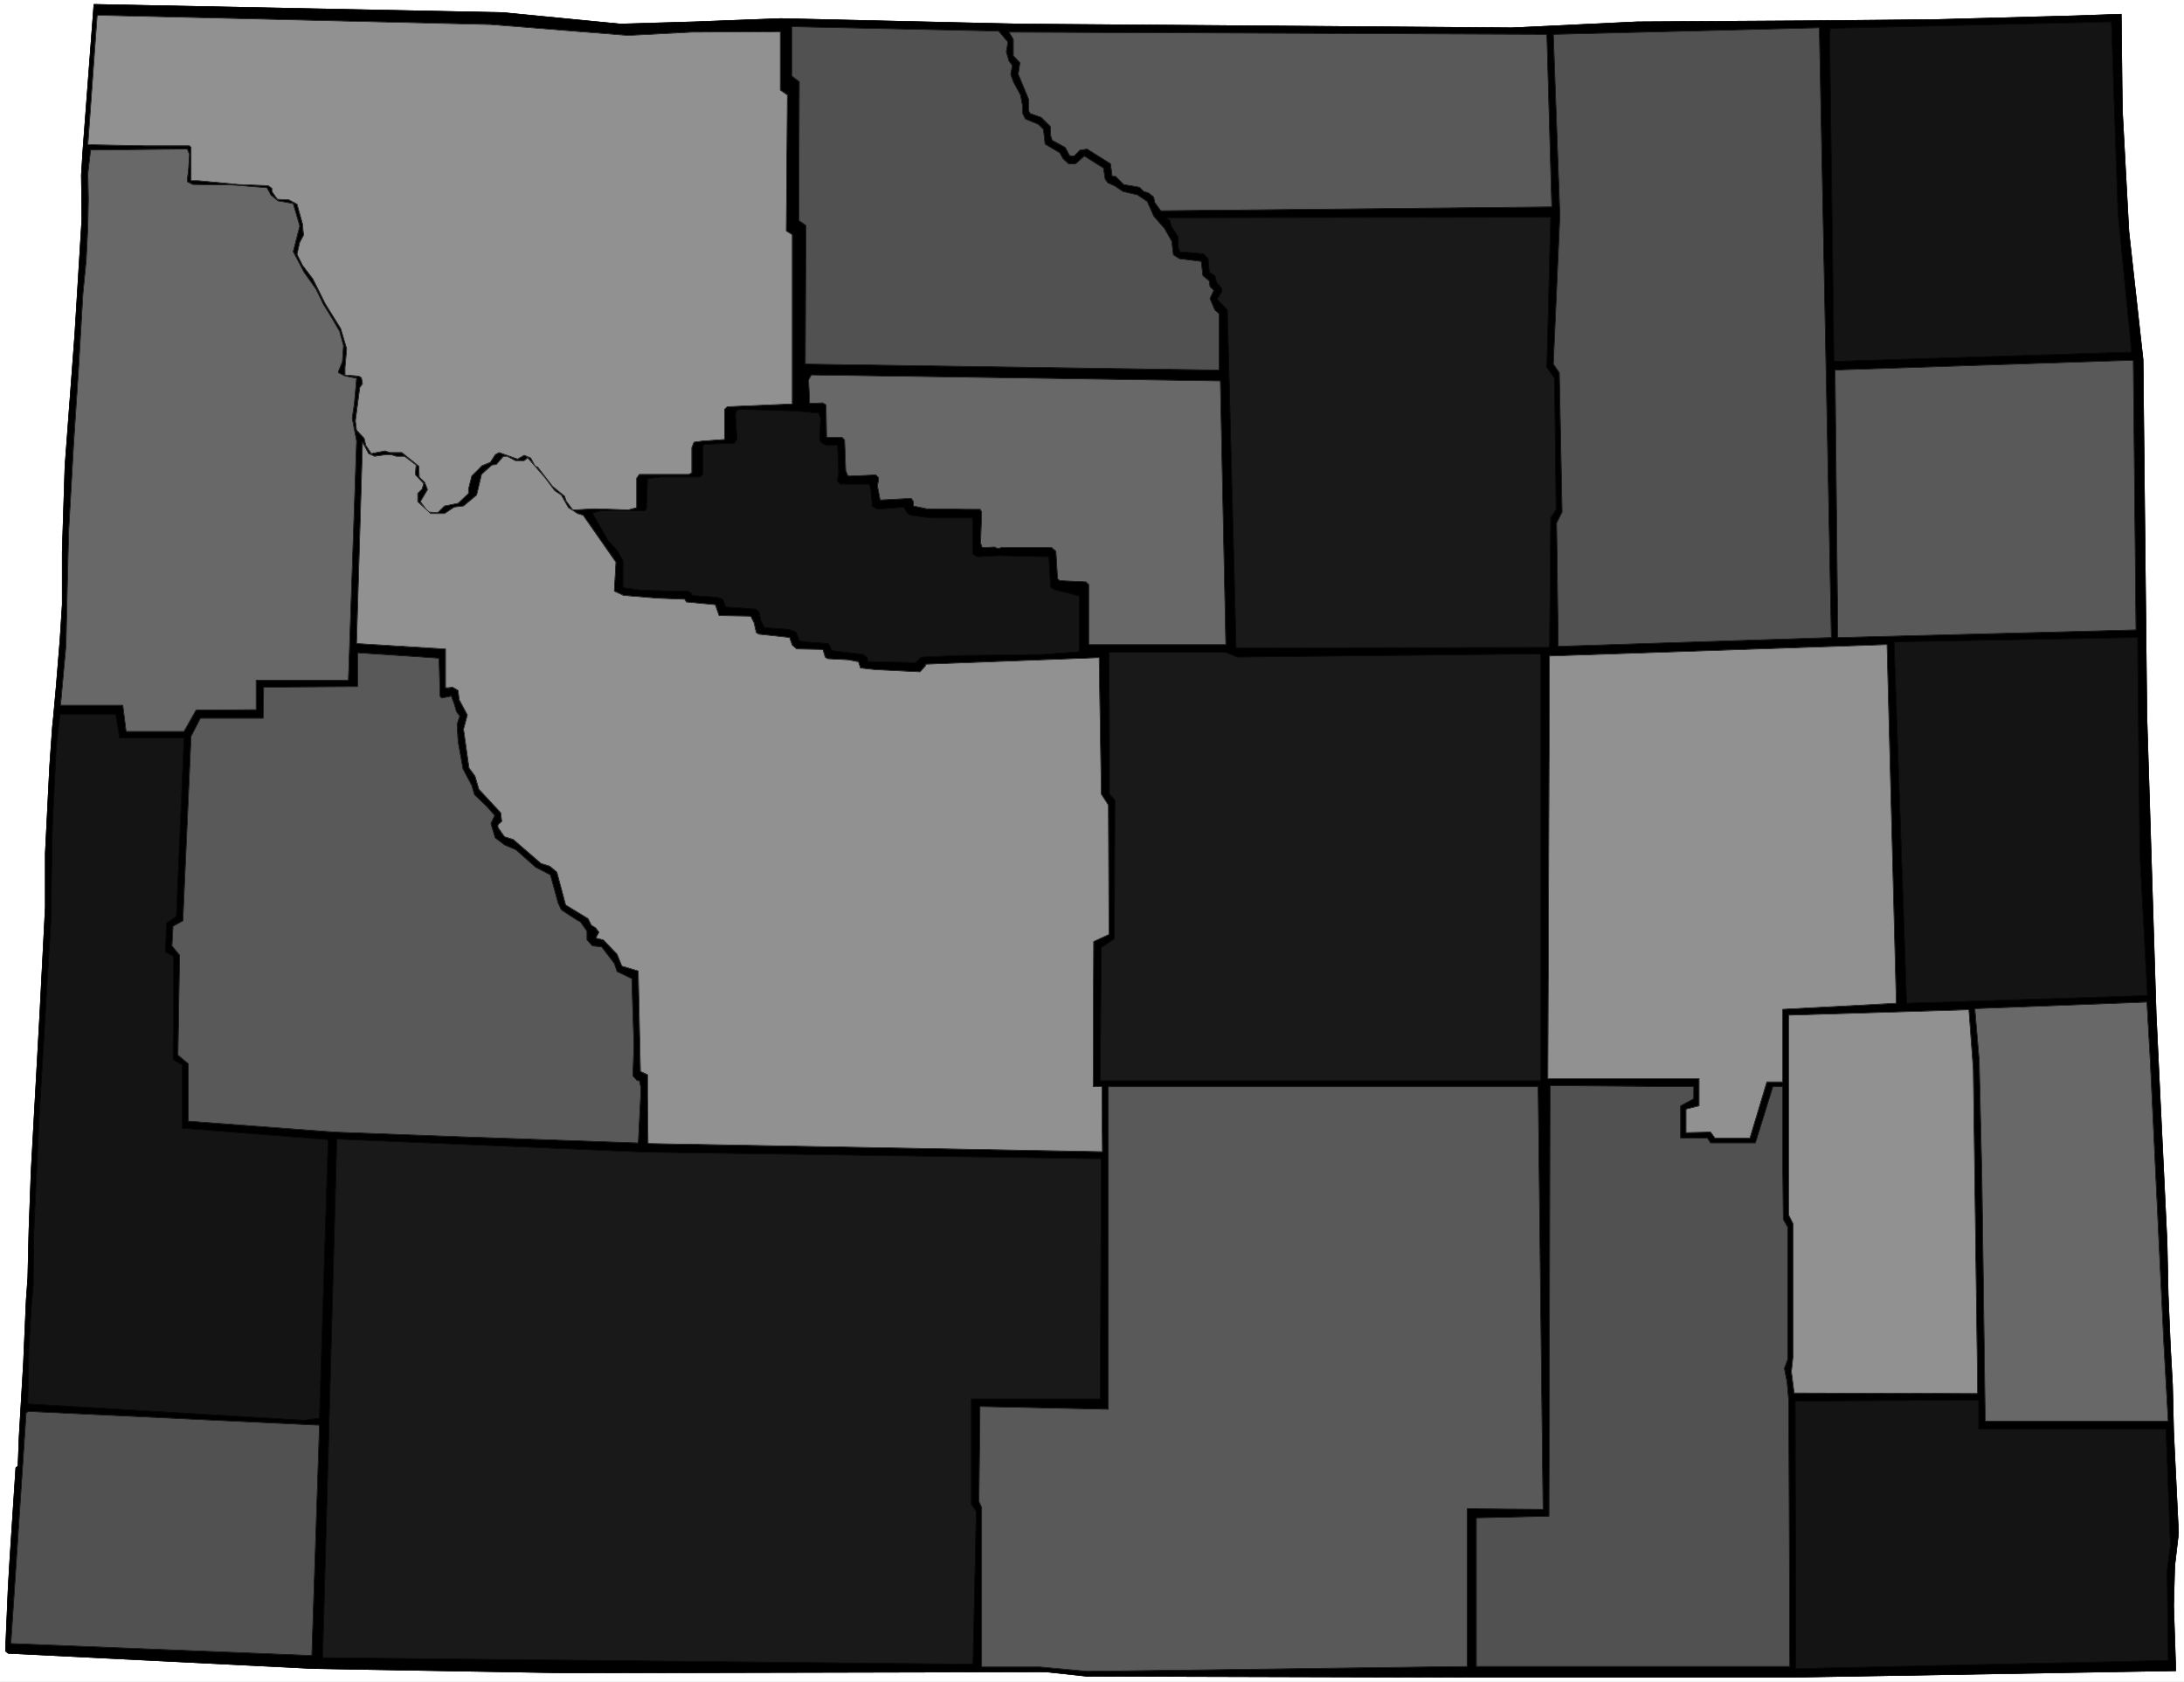 <svg width="3989.948" height="3071.661" viewBox="0 0 2992.461 2303.746" xmlns="http://www.w3.org/2000/svg"><rect x="0" y="0" width="2992.461" height="2303.746" fill="#333333" stroke="none"/><defs><clipPath id="a"><path d="M0 .988h2993V2305H0Zm0 0"/></clipPath><clipPath id="b"><path d="M0 .988h2992.46v2303.746H0Zm0 0"/></clipPath></defs><g clip-path="url(#a)" transform="translate(0 -.988)"><path style="fill:#fff;fill-opacity:1;fill-rule:nonzero;stroke:none" d="M0 2304.734h2992.46V.988H0Zm0 0"/></g><g clip-path="url(#b)" transform="translate(0 -.988)"><path style="fill:#fff;fill-opacity:1;fill-rule:evenodd;stroke:#fff;stroke-width:.19;stroke-linecap:square;stroke-linejoin:bevel;stroke-miterlimit:10;stroke-opacity:1" d="M0 .5h746.25V575H0Zm0 0" transform="matrix(4.01 0 0 -4.01 0 2306.74)"/></g><path style="fill:#000;fill-opacity:1;fill-rule:evenodd;stroke:#000;stroke-width:.19;stroke-linecap:square;stroke-linejoin:bevel;stroke-miterlimit:10;stroke-opacity:1" d="m32.09 573.51 139.73-2.8 40.12-3.91 25.37.74 29.47 1.12 81.16-1.86 168.65-1.31 42.91 2.05 60.26.37 40.67.38 48.32 1.3 16.05.56.37-32.44 2.24-41.77 4.85-43.82 1.3-121.76 3.18-102 3.73-77.76.37-17.71.75-17.71.74-13.24.38-16.04 1.67-34.68-1.3-11.19-.37-13.61.74-22.19-131.9-2.24H502.23l-130.97.37-13.81 1.49-162.87-.37-87.31 1.49L2.8 10.19l-.93.75.93 21.82.56 9.51 2.05 31.32.75.56.37 9.89 1.49 25.35.94 21.45.55 7.64.38 16.23.74 20.13 2.99 54.08 1.86 36.17v18.46l1.5 29.84.93 13.24.37 3.54.94 10.44 1.3 16.04.75 11.75v18.08l.93 29.28 3.36 44.94 2.42 39.53-.18 14.91.56 8.95zm0 0" transform="matrix(4.01 0 0 -4.01 0 2305.752)"/><path style="fill:none;stroke:#000;stroke-width:.19;stroke-linecap:square;stroke-linejoin:bevel;stroke-miterlimit:10;stroke-opacity:1" d="m32.09 573.51 139.73-2.8 40.12-3.91 25.37.74 29.47 1.12 81.16-1.86 168.65-1.31 42.91 2.05 60.26.37 40.67.38 48.32 1.3 16.05.56.37-32.44 2.24-41.77 4.85-43.82 1.3-121.76 3.18-102 3.73-77.76.37-17.71.75-17.71.74-13.24.38-16.04 1.67-34.68-1.3-11.19-.37-13.61.74-22.19-131.9-2.24H502.23l-130.97.37-13.81 1.49-162.87-.37-87.31 1.49L2.8 10.19l-.93.75.93 21.82.56 9.51 2.05 31.32.75.56.37 9.89 1.49 25.35.94 21.45.55 7.64.38 16.23.74 20.13 2.99 54.08 1.86 36.17v18.46l1.5 29.84.93 13.24.37 3.54.94 10.44 1.3 16.04.75 11.75v18.08l.93 29.28 3.36 44.94 2.42 39.53-.18 14.91.56 8.95zm0 0" transform="matrix(4.01 0 0 -4.01 0 2305.752)"/><path style="fill:#919191;fill-opacity:1;fill-rule:evenodd;stroke:#919191;stroke-width:.19;stroke-linecap:square;stroke-linejoin:bevel;stroke-miterlimit:10;stroke-opacity:1" d="m167.53 566.61 47.02-3.73 21.82 1.12 30.23.18v-19.95l2.42-1.68-.37-46.43 2.05-1.3v-57.8l-22.2-.94-.93-.93v-10.26l-7.65-.55-2.8-.38-.75-1.86v-8.58l-.93-.56h-16.98l-.93-1.3v-10.07l-2.8-.75-11.75.37-6.34-.37h-.94l-2.23 2.98-.56 1.68-4.11 3.36-5.04 6.53-.93.37-1.49 2.8-2.24.93-2.24-1.31-6.34 2.24-1.31-.75-1.68-2.61-2.8-1.12-3.54-3.54-1.12-4.47v-1.5l-3.54-3.35-4.67-.93-2.24-2.24-3.35.18-2.62 3.55 2.43 4.1-.93 2.42-1.87 1.87-.19 3.73-5.78 4.66h-4.1l-1.68.56-4.67-.93-1.86 2.79-.56 2.43-2.61 2.79-.38 3.17 1.49 11.38.94 1.3-.38 2.06-.93.55-4.66.38v2.61l.56 6.34-2.05 6.9-5.23 8.39-4.29 8.58-3.54 4.66-1.87 3.73.93 4.1 1.31 2.42-.37 3.92-1.87 6.71-2.8 1.49-3.92.19-1.86 2.61v1.12l-1.31.93-9.89.37-13.99 1.31H65.3v11.37l-.56.56H49.81l-19.77.38 3.17 44 .37.19zm0 0" transform="matrix(4.01 0 0 -4.01 0 2305.752)"/><path style="fill:none;stroke:#000;stroke-width:.19;stroke-linecap:square;stroke-linejoin:bevel;stroke-miterlimit:10;stroke-opacity:1" d="m167.53 566.61 47.02-3.73 21.82 1.12 30.23.18v-19.95l2.42-1.68-.37-46.43 2.05-1.3v-57.8l-22.2-.94-.93-.93v-10.26l-7.65-.55-2.8-.38-.75-1.86v-8.58l-.93-.56h-16.98l-.93-1.3v-10.07l-2.8-.75-11.75.37-6.34-.37h-.94l-2.23 2.98-.56 1.68-4.11 3.36-5.04 6.53-.93.37-1.49 2.8-2.24.93-2.24-1.31-6.34 2.24-1.31-.75-1.68-2.61-2.8-1.12-3.54-3.54-1.12-4.47v-1.5l-3.54-3.35-4.67-.93-2.24-2.24-3.35.18-2.62 3.55 2.43 4.1-.93 2.42-1.87 1.87-.19 3.73-5.78 4.66h-4.1l-1.68.56-4.67-.93-1.86 2.79-.56 2.43-2.61 2.79-.38 3.17 1.49 11.38.94 1.3-.38 2.06-.93.55-4.66.38v2.61l.56 6.34-2.05 6.9-5.23 8.39-4.29 8.58-3.54 4.66-1.87 3.73.93 4.1 1.31 2.42-.37 3.92-1.87 6.71-2.8 1.49-3.92.19-1.86 2.61v1.12l-1.31.93-9.89.37-13.99 1.31H65.3v11.37l-.56.56H49.81l-19.77.38 3.17 44 .37.19zm0 0" transform="matrix(4.01 0 0 -4.01 0 2305.752)"/><path style="fill:#141414;fill-opacity:1;fill-rule:evenodd;stroke:#141414;stroke-width:.19;stroke-linecap:square;stroke-linejoin:bevel;stroke-miterlimit:10;stroke-opacity:1" d="m723.68 502.28 4.66-47.55-101.68-3.17-1.49 112.07.19.93v.74l96.08 2.24zm0 0" transform="matrix(4.01 0 0 -4.01 0 2305.752)"/><path style="fill:none;stroke:#000;stroke-width:.19;stroke-linecap:square;stroke-linejoin:bevel;stroke-miterlimit:10;stroke-opacity:1" d="m723.68 502.28 4.66-47.55-101.68-3.17-1.49 112.07.19.93v.74l96.08 2.24zm0 0" transform="matrix(4.01 0 0 -4.01 0 2305.752)"/><path style="fill:#515151;fill-opacity:1;fill-rule:evenodd;stroke:#515151;stroke-width:.19;stroke-linecap:square;stroke-linejoin:bevel;stroke-miterlimit:10;stroke-opacity:1" d="m341.22 564.37 3.17-3.73-.56-3.35.94-3.17 1.12-1.5-.56-2.98.93-2.61 2.43-4.48.74-3.91v-2.42l.93-1.87 4.48-1.86 1.68-1.68.56-5.04 5.04-2.98 1.12-2.05 1.86-1.68h2.43l2.98 2.61 6.53-4.1.56-3.73.94-1.31 2.42-1.11 2.8-1.87 4.85-1.12 3.36-2.24 2.24-5.03 3.73-4.29 2.42-4.29.56-4.66 2.06-1.3 7.46-.94.56-4.85 2.24-1.86.18-1.86 1.31-1.31-1.31-2.8 1.68-3.91 1.49-1.31v-19.2l-141.41 2.05.19 47.36-2.43 1.68.19 47.36-2.61 2.05v16.78zm0 0" transform="matrix(4.01 0 0 -4.01 0 2305.752)"/><path style="fill:none;stroke:#000;stroke-width:.19;stroke-linecap:square;stroke-linejoin:bevel;stroke-miterlimit:10;stroke-opacity:1" d="m341.22 564.37 3.17-3.73-.56-3.35.94-3.17 1.12-1.5-.56-2.98.93-2.61 2.43-4.48.74-3.91v-2.42l.93-1.87 4.48-1.86 1.68-1.68.56-5.04 5.04-2.98 1.12-2.05 1.86-1.68h2.43l2.98 2.61 6.53-4.1.56-3.73.94-1.31 2.42-1.11 2.8-1.87 4.85-1.12 3.36-2.24 2.24-5.03 3.73-4.29 2.42-4.29.56-4.66 2.06-1.3 7.46-.94.56-4.85 2.24-1.86.18-1.86 1.31-1.31-1.31-2.8 1.68-3.91 1.49-1.31v-19.2l-141.41 2.05.19 47.36-2.43 1.68.19 47.36-2.61 2.05v16.78zm0 0" transform="matrix(4.01 0 0 -4.01 0 2305.752)"/><path style="fill:#515151;fill-opacity:1;fill-rule:evenodd;stroke:#515151;stroke-width:.19;stroke-linecap:square;stroke-linejoin:bevel;stroke-miterlimit:10;stroke-opacity:1" d="m625.73 357.21-93.28-2.99-.56 42.15 1.87 3.72-.94 47.55-2.05 2.99 2.24 50.72-2.24 61.9 90.86 2.24zm0 0" transform="matrix(4.01 0 0 -4.01 0 2305.752)"/><path style="fill:none;stroke:#000;stroke-width:.19;stroke-linecap:square;stroke-linejoin:bevel;stroke-miterlimit:10;stroke-opacity:1" d="m625.73 357.21-93.28-2.99-.56 42.15 1.87 3.72-.94 47.55-2.05 2.99 2.24 50.72-2.24 61.9 90.86 2.24zm0 0" transform="matrix(4.01 0 0 -4.01 0 2305.752)"/><path style="fill:#595959;fill-opacity:1;fill-rule:evenodd;stroke:#595959;stroke-width:.19;stroke-linecap:square;stroke-linejoin:bevel;stroke-miterlimit:10;stroke-opacity:1" d="m528.53 563.25 1.68-58.92-133.58-1.31-2.05 2.8-.37 1.87-1.87 1.49-1.49.37-1.49 1.49-5.41.93-2.8 2.8h-1.12l-.56 4.29-8.02 5.03-2.43-.37-2.05-2.05-1.49.19-1.5 2.79-4.47 2.43-.56 1.86v2.8l-3.18 3.17-3.73 1.31-.56.93v3.91l-3.54 8.58.56 3.92-2.24 2.42v5.59l-1.49 2.43zm0 0" transform="matrix(4.01 0 0 -4.01 0 2305.752)"/><path style="fill:none;stroke:#000;stroke-width:.19;stroke-linecap:square;stroke-linejoin:bevel;stroke-miterlimit:10;stroke-opacity:1" d="m528.53 563.25 1.68-58.92-133.58-1.31-2.05 2.8-.37 1.87-1.87 1.49-1.49.37-1.49 1.49-5.41.93-2.8 2.8h-1.12l-.56 4.29-8.02 5.03-2.43-.37-2.05-2.05-1.49.19-1.5 2.79-4.47 2.43-.56 1.86v2.8l-3.18 3.17-3.73 1.31-.56.93v3.91l-3.54 8.58.56 3.92-2.24 2.42v5.59l-1.49 2.43zm0 0" transform="matrix(4.01 0 0 -4.01 0 2305.752)"/><path style="fill:#686868;fill-opacity:1;fill-rule:evenodd;stroke:#686868;stroke-width:.19;stroke-linecap:square;stroke-linejoin:bevel;stroke-miterlimit:10;stroke-opacity:1" d="m64.74 522.23-.38-5.78-.37-2.61v-.93l1.87-.94 13.62-.18 11.75-.93 1.31-2.43 2.42-2.05 5.22-.93 2.24-7.65-2.24-8.76 3.74-7.09 4.1-5.78 2.43-5.03 2.98-4.85 2.61-4.47 1.31-4.85-.38-5.6-1.3-3.17v-.56l2.24-1.12 3.92-.74-.75-8.58-.75-5.03 1.5-7.83-2.8-81.68H87.5v-10.07l-20.52-.18-4.11-7.27H43.1l-1.12 8.95H20.71l1.86 20.51.56 24.98.38 14.36 1.68 29.65 1.68 25.55 1.49 25.54 1.12 11.56.56 11.38.18 9.51-.18 8.57.93 8.02 33.02.37zm0 0" transform="matrix(4.01 0 0 -4.01 0 2305.752)"/><path style="fill:none;stroke:#000;stroke-width:.19;stroke-linecap:square;stroke-linejoin:bevel;stroke-miterlimit:10;stroke-opacity:1" d="m64.74 522.23-.38-5.78-.37-2.61v-.93l1.87-.94 13.62-.18 11.75-.93 1.31-2.43 2.42-2.05 5.22-.93 2.24-7.65-2.24-8.76 3.74-7.09 4.1-5.78 2.43-5.03 2.98-4.85 2.61-4.47 1.31-4.85-.38-5.6-1.3-3.17v-.56l2.24-1.12 3.92-.74-.75-8.58-.75-5.03 1.5-7.83-2.8-81.68H87.5v-10.07l-20.52-.18-4.11-7.27H43.1l-1.12 8.95H20.71l1.86 20.51.56 24.98.38 14.36 1.68 29.65 1.68 25.55 1.49 25.54 1.12 11.56.56 11.38.18 9.51-.18 8.57.93 8.02 33.02.37zm0 0" transform="matrix(4.01 0 0 -4.01 0 2305.752)"/><path style="fill:#191919;fill-opacity:1;fill-rule:evenodd;stroke:#191919;stroke-width:.19;stroke-linecap:square;stroke-linejoin:bevel;stroke-miterlimit:10;stroke-opacity:1" d="m529.84 500.79-1.31-51.28 2.61-3.73.56-44.75-1.86-2.99-.38-44.19-107.08-.19-2.99 115.43-3.54 3.73 1.68 2.61v.93l-1.87 2.24-.56 2.23-1.86 1.12-.38 3.73v.94l-1.68 1.67-8.02.75-.56 1.3v3.73l-2.42 3.73-.38 1.87-.93.56-.37.37zm0 0" transform="matrix(4.01 0 0 -4.01 0 2305.752)"/><path style="fill:none;stroke:#000;stroke-width:.19;stroke-linecap:square;stroke-linejoin:bevel;stroke-miterlimit:10;stroke-opacity:1" d="m529.84 500.79-1.31-51.28 2.61-3.73.56-44.75-1.86-2.99-.38-44.19-107.08-.19-2.99 115.43-3.54 3.73 1.68 2.61v.93l-1.87 2.24-.56 2.23-1.86 1.12-.38 3.73v.94l-1.68 1.67-8.02.75-.56 1.3v3.73l-2.42 3.73-.38 1.87-.93.56-.37.37zm0 0" transform="matrix(4.01 0 0 -4.01 0 2305.752)"/><path style="fill:#595959;fill-opacity:1;fill-rule:evenodd;stroke:#595959;stroke-width:.19;stroke-linecap:square;stroke-linejoin:bevel;stroke-miterlimit:10;stroke-opacity:1" d="m728.9 451.93.93-92.11-101.86-2.61-.93 91.37zm0 0" transform="matrix(4.01 0 0 -4.01 0 2305.752)"/><path style="fill:none;stroke:#000;stroke-width:.19;stroke-linecap:square;stroke-linejoin:bevel;stroke-miterlimit:10;stroke-opacity:1" d="m728.9 451.93.93-92.11-101.86-2.61-.93 91.37zm0 0" transform="matrix(4.01 0 0 -4.01 0 2305.752)"/><path style="fill:#686868;fill-opacity:1;fill-rule:evenodd;stroke:#686868;stroke-width:.19;stroke-linecap:square;stroke-linejoin:bevel;stroke-miterlimit:10;stroke-opacity:1" d="m416.97 444.85 1.86-90.07h-46.82v20.52l-.94.93-8.02.37h-.93l-.75.75-.56 9.32-1.49 1.3h-17.16l-1.12-.37-1.31.56-3.17-.19h-.93l-.56 1.5.37 10.62-.56.94h-4.66l-13.62.18-4.48.94v1.49l-.75 1.12-10.63-.56-.93 4.85.37 1.86v.93l-.93.93-8.4-.37h-1.12l-.74 1.87-.38 10.44-.93.93h-5.22l-.19 11-1.12.75-4.48-.19-.37 8.02.93 1.68zm0 0" transform="matrix(4.01 0 0 -4.01 0 2305.752)"/><path style="fill:none;stroke:#000;stroke-width:.19;stroke-linecap:square;stroke-linejoin:bevel;stroke-miterlimit:10;stroke-opacity:1" d="m416.97 444.85 1.86-90.07h-46.82v20.52l-.94.93-8.02.37h-.93l-.75.75-.56 9.32-1.49 1.3h-17.16l-1.12-.37-1.31.56-3.17-.19h-.93l-.56 1.5.37 10.62-.56.94h-4.66l-13.62.18-4.48.94v1.49l-.75 1.12-10.63-.56-.93 4.85.37 1.86v.93l-.93.93-8.4-.37h-1.12l-.74 1.87-.38 10.44-.93.93h-5.22l-.19 11-1.12.75-4.48-.19-.37 8.02.93 1.68zm0 0" transform="matrix(4.01 0 0 -4.01 0 2305.752)"/><path style="fill:#141414;fill-opacity:1;fill-rule:evenodd;stroke:#141414;stroke-width:.19;stroke-linecap:square;stroke-linejoin:bevel;stroke-miterlimit:10;stroke-opacity:1" d="M277.61 434.03h2.05l.74-1.86-.37-7.46.75-1.12 1.68-.75h3.73l.37-9.51-.37-1.86v-.93l.93-.94h9.89l.56-1.86.37-4.48v-1.11l1.87-1.12 8.95.74 1.31-2.05.93-.74 7.28-.94h13.99l.18-12.3 1.5-.94 7.27.38 17.17-.38.56-10.25 1.12-.93 8.76-2.24v-19.02l-12.68-.93-28.92-.38-12.5-.55-1.86-1.87-16.42.37v1.12l-1.31 1.31-10.82 1.3-1.3 2.43-7.65.56-2.24.37-1.12 2.98-2.43.93-8.39.56-1.31 2.61-.37 2.43-1.12 1.3-10.45.75-.93 2.61-2.05.75-8.4.56-.56.93-.93.56h-3.73l-12.5.37-5.41.75h-.56v9.32l-2.05 3.54-2.99 3.17-5.41 9.51 2.8.75h15.11l.56.74.37 10.26 4.29.56h13.62l.94.93v9.32l.56.94 10.26.37.93 1.49-.56 7.83.19 1.68 1.12.56 19.96-.56zm0 0" transform="matrix(4.01 0 0 -4.01 0 2305.752)"/><path style="fill:none;stroke:#000;stroke-width:.19;stroke-linecap:square;stroke-linejoin:bevel;stroke-miterlimit:10;stroke-opacity:1" d="M277.61 434.03h2.05l.74-1.86-.37-7.46.75-1.12 1.68-.75h3.73l.37-9.51-.37-1.86v-.93l.93-.94h9.89l.56-1.86.37-4.48v-1.11l1.87-1.12 8.95.74 1.31-2.05.93-.74 7.28-.94h13.99l.18-12.3 1.5-.94 7.27.38 17.17-.38.56-10.25 1.12-.93 8.76-2.24v-19.02l-12.68-.93-28.92-.38-12.5-.55-1.86-1.87-16.42.37v1.12l-1.31 1.31-10.82 1.3-1.3 2.43-7.65.56-2.24.37-1.12 2.98-2.43.93-8.39.56-1.31 2.61-.37 2.43-1.12 1.3-10.45.75-.93 2.61-2.05.75-8.4.56-.56.93-.93.56h-3.73l-12.5.37-5.41.75h-.56v9.32l-2.05 3.54-2.99 3.17-5.41 9.51 2.8.75h15.11l.56.74.37 10.26 4.29.56h13.62l.94.93v9.32l.56.94 10.26.37.93 1.49-.56 7.83.19 1.68 1.12.56 19.96-.56zm0 0" transform="matrix(4.01 0 0 -4.01 0 2305.752)"/><path style="fill:#919191;fill-opacity:1;fill-rule:evenodd;stroke:#919191;stroke-width:.19;stroke-linecap:square;stroke-linejoin:bevel;stroke-miterlimit:10;stroke-opacity:1" d="m127.98 419.11 3.92.56h1.68l1.86-.56h2.8l3.92-2.98-.19-2.42v-.94l2.8-2.98-.56-1.86-1.49-1.5v-2.79l4.48-4.1h4.66l3.36 2.23 3.17.38 4.48 3.73 1.68 7.08 3.54 3.17 1.5.19 2.42 2.79h1.31l2.8-1.49h2.98l.93.75.19.37 5.97-6.9 3.36-4.47 2.24-1.49 2.42-4.29 3.17-2.05 1.87-.56 11.19-16.04-.56-9.88 3.17-1.49 11.57-.94 9.33-.37.56-.93 9.89-.93 1.3-3.73 10.82-.19 1.12-2.24.75-3.35.93-.56 10.45-1.12.93-2.61 1.49-1.31 8.96-.18.75-2.43v-.18l.93-.56 7.27-.38 2.62-.56h.56l.74-2.23 5.04-.56 15.3-.75 1.86 2.05v.56l59.33 2.24.75-46.62 2.42-3.73.19-44.19-5.23-2.42-.18-49.6h2.98l.19-22.19-155.22 2.79-.19 16.04v7.46l-2.42 1.12-.75 34.31-5.6 1.68-1.67 4.1-4.67 4.85-2.24.56h-.37l1.12 2.05-1.12 1.49-1.49.93-1.12 2.24-7.65 4.66-2.99 11.19-2.42 2.05-2.99.93-9.51 8.21-2.99.93-2.23 3.17v.93l1.3 1.12-.37 2.98-7.46 8.02-1.31 4.48-2.05 2.79-1.87 13.24 1.31 4.85-2.8 5.22-.37 3.17-1.87 1.12-1.49-.19h-.93v13.24l-30.41 1.87 2.05 68.8 2.05-3.91zm0 0" transform="matrix(4.01 0 0 -4.01 0 2305.752)"/><path style="fill:none;stroke:#000;stroke-width:.19;stroke-linecap:square;stroke-linejoin:bevel;stroke-miterlimit:10;stroke-opacity:1" d="m127.98 419.11 3.92.56h1.68l1.86-.56h2.8l3.92-2.98-.19-2.42v-.94l2.8-2.98-.56-1.86-1.49-1.5v-2.79l4.48-4.1h4.66l3.36 2.23 3.17.38 4.48 3.73 1.68 7.08 3.54 3.17 1.5.19 2.42 2.79h1.31l2.8-1.49h2.98l.93.75.19.37 5.97-6.9 3.36-4.47 2.24-1.49 2.42-4.29 3.17-2.05 1.87-.56 11.19-16.04-.56-9.88 3.17-1.49 11.57-.94 9.33-.37.56-.93 9.89-.93 1.3-3.73 10.82-.19 1.12-2.24.75-3.35.93-.56 10.45-1.12.93-2.61 1.49-1.31 8.96-.18.75-2.43v-.18l.93-.56 7.27-.38 2.62-.56h.56l.74-2.23 5.04-.56 15.3-.75 1.86 2.05v.56l59.33 2.24.75-46.62 2.42-3.73.19-44.19-5.23-2.42-.18-49.6h2.98l.19-22.19-155.22 2.79-.19 16.04v7.46l-2.42 1.12-.75 34.31-5.6 1.68-1.67 4.1-4.67 4.85-2.24.56h-.37l1.12 2.05-1.12 1.49-1.49.93-1.12 2.24-7.65 4.66-2.99 11.19-2.42 2.05-2.99.93-9.51 8.21-2.99.93-2.23 3.17v.93l1.3 1.12-.37 2.98-7.46 8.02-1.31 4.48-2.05 2.79-1.87 13.24 1.31 4.85-2.8 5.22-.37 3.17-1.87 1.12-1.49-.19h-.93v13.24l-30.41 1.87 2.05 68.8 2.05-3.91zm0 0" transform="matrix(4.01 0 0 -4.01 0 2305.752)"/><path style="fill:#141414;fill-opacity:1;fill-rule:evenodd;stroke:#141414;stroke-width:.19;stroke-linecap:square;stroke-linejoin:bevel;stroke-miterlimit:10;stroke-opacity:1" d="m730.39 357.21.75-73.66 2.61-48.66-82.27-2.61-4.29 123.44zm0 0" transform="matrix(4.01 0 0 -4.01 0 2305.752)"/><path style="fill:none;stroke:#000;stroke-width:.19;stroke-linecap:square;stroke-linejoin:bevel;stroke-miterlimit:10;stroke-opacity:1" d="m730.39 357.21.75-73.66 2.61-48.66-82.27-2.61-4.29 123.44zm0 0" transform="matrix(4.01 0 0 -4.01 0 2305.752)"/><path style="fill:#919191;fill-opacity:1;fill-rule:evenodd;stroke:#919191;stroke-width:.19;stroke-linecap:square;stroke-linejoin:bevel;stroke-miterlimit:10;stroke-opacity:1" d="m647.93 232.28-38.8-2.06v-24.8h-5.41l-5.79-19.2h-11.94l-1.49 2.05-8.39-.19v8.02l4.47 1.12v9.32H528.9l.56 144.33 115.3 3.91zm0 0" transform="matrix(4.01 0 0 -4.01 0 2305.752)"/><path style="fill:none;stroke:#000;stroke-width:.19;stroke-linecap:square;stroke-linejoin:bevel;stroke-miterlimit:10;stroke-opacity:1" d="m647.93 232.28-38.8-2.06v-24.8h-5.41l-5.79-19.2h-11.94l-1.49 2.05-8.39-.19v8.02l4.47 1.12v9.32H528.9l.56 144.33 115.3 3.91zm0 0" transform="matrix(4.01 0 0 -4.01 0 2305.752)"/><path style="fill:#191919;fill-opacity:1;fill-rule:evenodd;stroke:#191919;stroke-width:.19;stroke-linecap:square;stroke-linejoin:bevel;stroke-miterlimit:10;stroke-opacity:1" d="m418.83 352.17 3.92-1.67 103.73 1.11V205.8H375.92l.38 45.5 4.47 2.98.19 47.36-1.86 2.05v21.07l-.19 27.41zm0 0" transform="matrix(4.01 0 0 -4.01 0 2305.752)"/><path style="fill:none;stroke:#000;stroke-width:.19;stroke-linecap:square;stroke-linejoin:bevel;stroke-miterlimit:10;stroke-opacity:1" d="m418.83 352.17 3.92-1.67 103.73 1.11V205.8H375.92l.38 45.5 4.47 2.98.19 47.36-1.86 2.05v21.07l-.19 27.41zm0 0" transform="matrix(4.01 0 0 -4.01 0 2305.752)"/><path style="fill:#595959;fill-opacity:1;fill-rule:evenodd;stroke:#595959;stroke-width:.19;stroke-linecap:square;stroke-linejoin:bevel;stroke-miterlimit:10;stroke-opacity:1" d="m150 350.12.37-13.05.56-.56 2.8.56.37.37 1.12-2.98.75-2.61 1.12-1.49-.94-2.8.38-5.97 1.68-9.32 2.98-5.59.93-3.17 4.29-4.11 2.62-2.98-1.31-2.8 1.49-4.85 3.17-2.42 3.92-1.68 6.72-5.96 5.04-2.61 2.61-9.51 1.12-2.43 5.41-3.54 1.12-.56 2.23-3.17v-2.98l1.87-2.06 3.17-.37 4.29-5.59.94-2.8 5.03-2.42.75-22.75-.37-10.44 1.49-1.68h.74l.56-2.61-.93-18.65-63.8 2.24-40.11 1.49L64.36 192v19.58l-3.54 2.98.56 34.12-2.61 3.17.37 6.72 3.36 1.86 2.8 63.03 3.17 6.15h21.45l.19 10.63 32.09.19v11.56zm0 0" transform="matrix(4.01 0 0 -4.01 0 2305.752)"/><path style="fill:none;stroke:#000;stroke-width:.19;stroke-linecap:square;stroke-linejoin:bevel;stroke-miterlimit:10;stroke-opacity:1" d="m150 350.12.37-13.05.56-.56 2.8.56.37.37 1.12-2.98.75-2.61 1.12-1.49-.94-2.8.38-5.97 1.68-9.32 2.98-5.59.93-3.17 4.29-4.11 2.62-2.98-1.31-2.8 1.49-4.85 3.17-2.42 3.92-1.68 6.72-5.96 5.04-2.61 2.61-9.51 1.12-2.43 5.41-3.54 1.12-.56 2.23-3.17v-2.98l1.87-2.06 3.17-.37 4.29-5.59.94-2.8 5.03-2.42.75-22.75-.37-10.44 1.49-1.68h.74l.56-2.61-.93-18.65-63.8 2.24-40.11 1.49L64.36 192v19.58l-3.54 2.98.56 34.12-2.61 3.17.37 6.72 3.36 1.86 2.8 63.03 3.17 6.15h21.45l.19 10.63 32.09.19v11.56zm0 0" transform="matrix(4.01 0 0 -4.01 0 2305.752)"/><path style="fill:#141414;fill-opacity:1;fill-rule:evenodd;stroke:#141414;stroke-width:.19;stroke-linecap:square;stroke-linejoin:bevel;stroke-miterlimit:10;stroke-opacity:1" d="m39.55 330.92 1.31-8.02h22.01l-2.61-60.98-3.36-2.23-.37-9.89 2.8-1.49-.19-35.24 3.17-1.87v-21.63l49.81-3.91-2.98-95.1-5.22-.74-94.41 5.59.38 19.21.93 15.47.56 5.78.19 18.46 1.86 39.35 1.68 28.34 2.24 37.48.56 32.82 1.31 27.59 1.3 11.01zm0 0" transform="matrix(4.01 0 0 -4.01 0 2305.752)"/><path style="fill:none;stroke:#000;stroke-width:.19;stroke-linecap:square;stroke-linejoin:bevel;stroke-miterlimit:10;stroke-opacity:1" d="m39.55 330.92 1.31-8.02h22.01l-2.61-60.98-3.36-2.23-.37-9.89 2.8-1.49-.19-35.24 3.17-1.87v-21.63l49.81-3.91-2.98-95.1-5.22-.74-94.41 5.59.38 19.21.93 15.47.56 5.78.19 18.46 1.86 39.35 1.68 28.34 2.24 37.48.56 32.82 1.31 27.59 1.3 11.01zm0 0" transform="matrix(4.01 0 0 -4.01 0 2305.752)"/><path style="fill:#686868;fill-opacity:1;fill-rule:evenodd;stroke:#686868;stroke-width:.19;stroke-linecap:square;stroke-linejoin:bevel;stroke-miterlimit:10;stroke-opacity:1" d="m734.68 213.07 4.67-97.34 1.49-26.29h-62.5l-1.12 82.79-.93 40.47-1.49 17.71 58.76 2.24zm0 0" transform="matrix(4.01 0 0 -4.01 0 2305.752)"/><path style="fill:none;stroke:#000;stroke-width:.19;stroke-linecap:square;stroke-linejoin:bevel;stroke-miterlimit:10;stroke-opacity:1" d="m734.68 213.07 4.67-97.34 1.49-26.29h-62.5l-1.12 82.79-.93 40.47-1.49 17.71 58.76 2.24zm0 0" transform="matrix(4.01 0 0 -4.01 0 2305.752)"/><path style="fill:#919191;fill-opacity:1;fill-rule:evenodd;stroke:#919191;stroke-width:.19;stroke-linecap:square;stroke-linejoin:bevel;stroke-miterlimit:10;stroke-opacity:1" d="m674.24 209.71 1.49-110.76-62.69.19-.93 7.27.56 5.22v45.31l-1.49 2.99v68.24l61.56 1.87zm0 0" transform="matrix(4.01 0 0 -4.01 0 2305.752)"/><path style="fill:none;stroke:#000;stroke-width:.19;stroke-linecap:square;stroke-linejoin:bevel;stroke-miterlimit:10;stroke-opacity:1" d="m674.24 209.71 1.49-110.76-62.69.19-.93 7.27.56 5.22v45.31l-1.49 2.99v68.24l61.56 1.87zm0 0" transform="matrix(4.01 0 0 -4.01 0 2305.752)"/><path style="fill:#515151;fill-opacity:1;fill-rule:evenodd;stroke:#515151;stroke-width:.19;stroke-linecap:square;stroke-linejoin:bevel;stroke-miterlimit:10;stroke-opacity:1" d="m578.72 199.64-4.48-2.42v-11h9.14l1.12-1.68h15.3l5.97 19.21h3.36v-27.6l.18-17.71 1.5-2.62v-45.31l-1.12-2.98.93-4.66.56-6.53.37-90.62H504.47v50.72l24.81.56.37 147.12 49.07-.37zm0 0" transform="matrix(4.01 0 0 -4.01 0 2305.752)"/><path style="fill:none;stroke:#000;stroke-width:.19;stroke-linecap:square;stroke-linejoin:bevel;stroke-miterlimit:10;stroke-opacity:1" d="m578.72 199.64-4.48-2.42v-11h9.14l1.12-1.68h15.3l5.97 19.21h3.36v-27.6l.18-17.71 1.5-2.62v-45.31l-1.12-2.98.93-4.66.56-6.53.37-90.62H504.47v50.72l24.81.56.37 147.12 49.07-.37zm0 0" transform="matrix(4.01 0 0 -4.01 0 2305.752)"/><path style="fill:#595959;fill-opacity:1;fill-rule:evenodd;stroke:#595959;stroke-width:.19;stroke-linecap:square;stroke-linejoin:bevel;stroke-miterlimit:10;stroke-opacity:1" d="m525.55 203.75 1.68-144.33-25.94.19V5.72L371.45 4.04 355.4 5.53h-19.96v54.45l-.93 2.05.37 32.45 43.84-.94v110.21Zm0 0" transform="matrix(4.01 0 0 -4.01 0 2305.752)"/><path style="fill:none;stroke:#000;stroke-width:.19;stroke-linecap:square;stroke-linejoin:bevel;stroke-miterlimit:10;stroke-opacity:1" d="m525.55 203.75 1.68-144.33-25.94.19V5.72L371.45 4.04 355.4 5.53h-19.96v54.45l-.93 2.05.37 32.45 43.84-.94v110.21Zm0 0" transform="matrix(4.01 0 0 -4.01 0 2305.752)"/><path style="fill:#191919;fill-opacity:1;fill-rule:evenodd;stroke:#191919;stroke-width:.19;stroke-linecap:square;stroke-linejoin:bevel;stroke-miterlimit:10;stroke-opacity:1" d="m221.08 181.37 155.22-2.24-.38-82.04h-44.03V61.1l1.68-2.42-1.12-52.21L110.26 8.7l4.85 177.15zm0 0" transform="matrix(4.01 0 0 -4.01 0 2305.752)"/><path style="fill:none;stroke:#000;stroke-width:.19;stroke-linecap:square;stroke-linejoin:bevel;stroke-miterlimit:10;stroke-opacity:1" d="m221.08 181.37 155.22-2.24-.38-82.04h-44.03V61.1l1.68-2.42-1.12-52.21L110.26 8.7l4.85 177.15zm0 0" transform="matrix(4.01 0 0 -4.01 0 2305.752)"/><path style="fill:#141414;fill-opacity:1;fill-rule:evenodd;stroke:#141414;stroke-width:.19;stroke-linecap:square;stroke-linejoin:bevel;stroke-miterlimit:10;stroke-opacity:1" d="M676.1 96.71v-9.88h63.99l1.5-39.9-1.12-8.39.37-30.77-127.24-2.8-.18 91.37zm0 0" transform="matrix(4.01 0 0 -4.01 0 2305.752)"/><path style="fill:none;stroke:#000;stroke-width:.19;stroke-linecap:square;stroke-linejoin:bevel;stroke-miterlimit:10;stroke-opacity:1" d="M676.1 96.71v-9.88h63.99l1.5-39.9-1.12-8.39.37-30.77-127.24-2.8-.18 91.37zm0 0" transform="matrix(4.01 0 0 -4.01 0 2305.752)"/><path style="fill:#515151;fill-opacity:1;fill-rule:evenodd;stroke:#515151;stroke-width:.19;stroke-linecap:square;stroke-linejoin:bevel;stroke-miterlimit:10;stroke-opacity:1" d="M108.21 88.14h.93l-2.61-78.69-102.8 4.1 5.23 78.88.93.37Zm0 0" transform="matrix(4.01 0 0 -4.01 0 2305.752)"/><path style="fill:none;stroke:#000;stroke-width:.19;stroke-linecap:square;stroke-linejoin:bevel;stroke-miterlimit:10;stroke-opacity:1" d="M108.21 88.14h.93l-2.61-78.69-102.8 4.1 5.23 78.88.93.37Zm0 0" transform="matrix(4.01 0 0 -4.01 0 2305.752)"/></svg>
